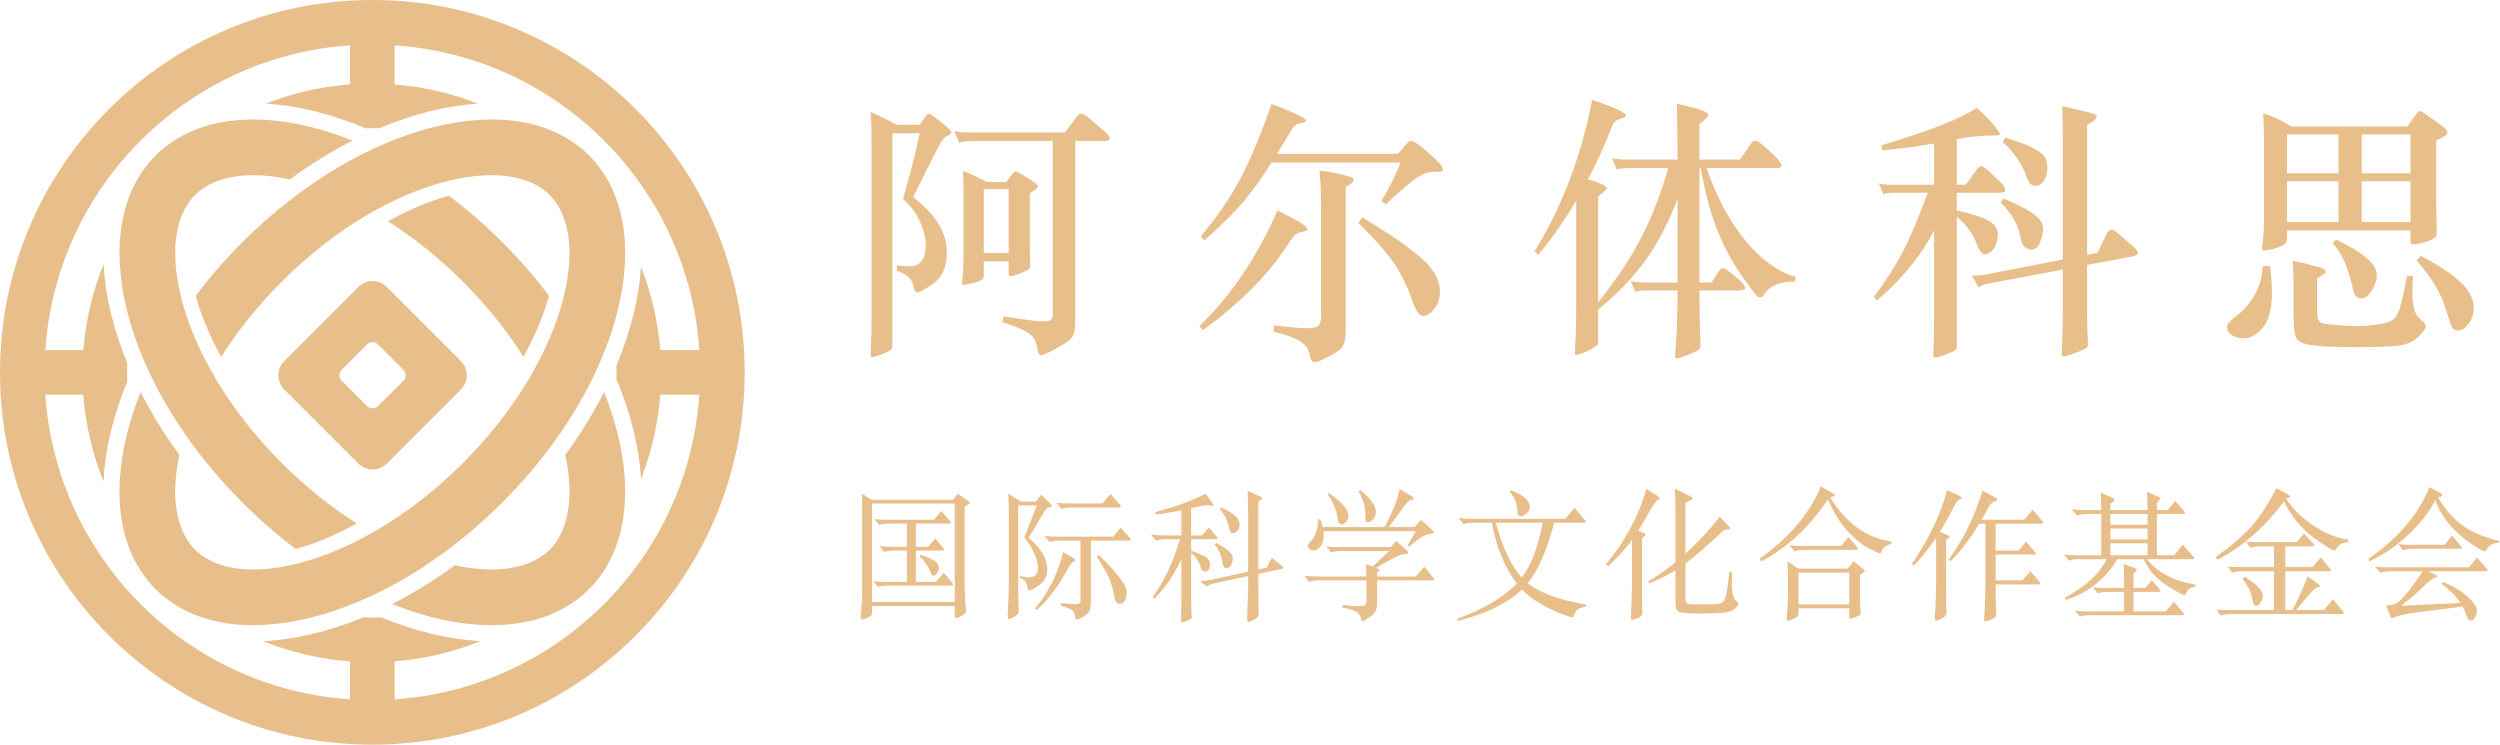 <?xml version="1.0" encoding="UTF-8"?> <svg xmlns="http://www.w3.org/2000/svg" width="1598" height="476" viewBox="0 0 1598 476" fill="none"><path d="M573.186 79.775H587.886L591.736 74.175C592.436 73.242 593.136 72.775 593.836 72.775C594.536 72.775 597.103 74.525 601.536 78.025C605.969 81.525 608.186 83.742 608.186 84.675C608.186 85.492 607.194 86.25 605.211 86.95C604.161 87.417 602.761 89.05 601.011 91.85C599.261 94.65 593.486 106.025 583.686 125.975C590.919 131.575 596.286 137.233 599.786 142.95C603.403 148.667 605.211 154.85 605.211 161.5C605.211 170.367 602.469 176.842 596.986 180.925C591.619 184.892 587.944 186.875 585.961 186.875C585.144 186.875 584.503 185.767 584.036 183.55C583.686 181.217 582.811 179.292 581.411 177.775C580.011 176.258 577.269 174.625 573.186 172.875V169.55C575.869 170.017 578.728 170.25 581.761 170.25C584.794 170.25 587.186 169.2 588.936 167.1C590.803 165 591.736 161.558 591.736 156.775C591.736 151.992 590.453 146.858 587.886 141.375C585.319 135.775 581.761 131.05 577.211 127.2C581.411 112.733 584.969 98.733 587.886 85.2H570.386V220.65C570.386 222.167 569.978 223.217 569.161 223.8C568.344 224.5 566.478 225.375 563.561 226.425C560.761 227.592 558.661 228.175 557.261 228.175C556.794 228.175 556.561 227.942 556.561 227.475C556.561 227.125 556.619 224.967 556.736 221C556.969 217.15 557.086 211.142 557.086 202.975V89.925C557.086 81.525 556.853 75.4 556.386 71.55C561.169 73.533 566.769 76.275 573.186 79.775ZM687.286 90.1V204.9C687.286 209.683 686.761 213.008 685.711 214.875C684.661 216.858 681.336 219.367 675.736 222.4C670.253 225.433 666.869 226.95 665.586 226.95C664.419 226.95 663.661 225.958 663.311 223.975C662.844 220.708 662.028 218.142 660.861 216.275C659.694 214.525 657.653 212.892 654.736 211.375C651.819 209.858 647.094 207.992 640.561 205.775L641.611 202.275C655.028 204.375 663.253 205.425 666.286 205.425C669.319 205.425 671.186 205.075 671.886 204.375C672.586 203.675 672.936 202.392 672.936 200.525V90.1H620.436C617.286 90.1 614.836 90.508 613.086 91.325L609.936 83.8C612.386 84.383 615.303 84.675 618.686 84.675H680.636L688.511 74.35C689.328 73.183 690.261 72.6 691.311 72.6C692.361 72.6 694.111 73.708 696.561 75.925C699.011 78.025 701.753 80.358 704.786 82.925C707.819 85.375 709.336 87.183 709.336 88.35C709.336 89.517 708.636 90.1 707.236 90.1H687.286ZM644.761 167.1H628.836V175.675C628.836 176.842 628.719 177.658 628.486 178.125C628.253 178.475 627.378 179 625.861 179.7C624.344 180.4 622.303 180.983 619.736 181.45C617.286 181.917 615.828 182.15 615.361 182.15C615.011 182.15 614.894 181.683 615.011 180.75C615.594 174.917 615.886 169.025 615.886 163.075V122.475C615.886 119.442 615.769 115.008 615.536 109.175C620.903 111.392 626.094 113.783 631.111 116.35H643.186L647.386 110.925C647.969 110.108 648.611 109.7 649.311 109.7C650.128 109.7 651.994 110.633 654.911 112.5C657.828 114.367 659.986 115.767 661.386 116.7C662.786 117.633 663.486 118.45 663.486 119.15C663.486 119.85 661.736 121.308 658.236 123.525V153.1C658.236 158.233 658.294 161.85 658.411 163.95L658.586 169.725C658.586 170.775 658.119 171.65 657.186 172.35C656.369 172.933 654.444 173.808 651.411 174.975C648.378 176.025 646.511 176.55 645.811 176.55C645.111 176.55 644.761 175.967 644.761 174.8V167.1ZM628.836 161.675H644.761V120.9H628.836V161.675Z" fill="#E8BE8A"></path><path d="M812.761 103.925C807.044 113.025 801.328 121.017 795.611 127.9C790.011 134.783 781.436 143.358 769.886 153.625L767.436 151.175C776.769 140.208 784.761 128.775 791.411 116.875C798.061 104.975 805.178 88.175 812.761 66.475C816.494 67.758 821.103 69.625 826.586 72.075C832.069 74.525 834.811 76.158 834.811 76.975C834.811 77.792 833.644 78.375 831.311 78.725C828.978 78.958 826.994 80.475 825.361 83.275C823.844 86.075 820.811 91.092 816.261 98.325H893.611L899.211 91.85C900.261 90.683 901.194 90.1 902.011 90.1C903.761 90.1 907.553 92.725 913.386 97.975C919.336 103.108 922.311 106.55 922.311 108.3C922.311 109 921.961 109.467 921.261 109.7C920.561 109.817 918.694 109.875 915.661 109.875C912.744 109.875 909.361 111.158 905.511 113.725C901.661 116.292 895.128 121.892 885.911 130.525L882.936 128.6C888.536 119.15 892.619 110.925 895.186 103.925H812.761ZM843.386 109C848.169 109.583 852.544 110.342 856.511 111.275C860.478 112.208 862.928 112.908 863.861 113.375C864.794 113.842 865.261 114.542 865.261 115.475C865.261 116.292 863.569 117.633 860.186 119.5V210.325C860.186 215.342 859.661 218.842 858.611 220.825C857.678 222.808 854.761 225.083 849.861 227.65C845.078 230.217 841.869 231.5 840.236 231.5C838.719 231.5 837.669 229.867 837.086 226.6C836.503 223.333 834.636 220.592 831.486 218.375C828.453 216.275 822.619 214.117 813.986 211.9L814.336 208.05C824.486 209.217 831.544 209.8 835.511 209.8C839.478 209.8 841.928 209.217 842.861 208.05C843.911 207 844.436 204.958 844.436 201.925V135.6C844.436 123.817 844.086 114.95 843.386 109ZM816.611 134.55C829.328 140.733 835.686 144.7 835.686 146.45C835.686 147.383 834.636 147.967 832.536 148.2C830.553 148.433 828.978 149.075 827.811 150.125C826.761 151.058 825.186 153.158 823.086 156.425C810.953 175.325 792.928 193.525 769.011 211.025L766.561 208.575C786.978 188.742 803.661 164.067 816.611 134.55ZM870.686 138.925C884.569 147.208 895.069 154.15 902.186 159.75C909.303 165.233 914.086 170.017 916.536 174.1C919.103 178.183 920.386 182.325 920.386 186.525C920.386 190.725 919.219 194.342 916.886 197.375C914.669 200.408 912.278 201.925 909.711 201.925C907.378 201.925 905.161 198.95 903.061 193C899.211 181.8 894.428 172.467 888.711 165C882.994 157.533 876.169 150.067 868.236 142.6L870.686 138.925Z" fill="#E8BE8A"></path><path d="M1066.34 107.425H1040.96C1037.93 107.425 1035.42 107.717 1033.44 108.3L1030.46 101.125C1032.91 101.708 1035.83 102 1039.21 102H1072.29C1072.17 79.95 1071.99 68.05 1071.76 66.3C1085.29 69.217 1092.06 71.608 1092.06 73.475C1092.06 74.408 1090.14 76.333 1086.29 79.25V102H1112.19L1119.19 91.85C1120.12 90.567 1121.11 89.925 1122.16 89.925C1123.33 89.925 1126.36 92.2 1131.26 96.75C1136.28 101.3 1138.79 104.217 1138.79 105.5C1138.79 106.783 1137.74 107.425 1135.64 107.425H1090.84C1097.25 125.975 1105.48 141.375 1115.51 153.625C1125.54 165.875 1136.22 173.633 1147.54 176.9V180.05C1138.09 179.7 1131.38 182.5 1127.41 188.45C1126.83 189.5 1126.01 190.025 1124.96 190.025C1124.38 190.025 1123.68 189.733 1122.86 189.15C1122.16 188.45 1119.36 184.717 1114.46 177.95C1109.68 171.183 1105.54 164.242 1102.04 157.125C1098.65 149.892 1095.74 142.308 1093.29 134.375C1090.95 126.442 1088.91 117.458 1087.16 107.425H1086.29V180.575H1093.99L1098.89 173.05C1099.59 172 1100.4 171.475 1101.34 171.475C1102.39 171.475 1105.01 173.225 1109.21 176.725C1113.41 180.225 1115.51 182.617 1115.51 183.9C1115.51 185.067 1114.23 185.65 1111.66 185.65H1086.29C1086.29 193.7 1086.4 202.1 1086.64 210.85L1086.99 221.35C1086.99 222.167 1086.52 222.925 1085.59 223.625C1084.65 224.325 1082.44 225.375 1078.94 226.775C1075.44 228.292 1073.04 229.05 1071.76 229.05C1070.94 229.05 1070.59 228.35 1070.71 226.95C1071.76 215.983 1072.29 202.217 1072.29 185.65H1052.86C1049.83 185.65 1047.32 185.942 1045.34 186.525L1042.36 179.7C1044.81 180.283 1047.73 180.575 1051.11 180.575H1072.29V127.375C1066.34 142.658 1059.51 155.667 1051.81 166.4C1044.23 177.017 1034.14 187.517 1021.54 197.9V218.725C1021.54 219.425 1021.42 219.95 1021.19 220.3C1020.95 220.767 1019.79 221.583 1017.69 222.75C1015.59 224.033 1013.49 225.025 1011.39 225.725C1009.4 226.542 1008.12 226.95 1007.54 226.95C1006.95 226.95 1006.66 226.367 1006.66 225.2L1007.19 214.7C1007.42 206.767 1007.54 199.883 1007.54 194.05V128.25C999.486 141.783 991.378 153.333 983.211 162.9L980.936 160.625C998.669 131.692 1010.92 99.433 1017.69 63.85C1032.04 68.633 1039.21 71.958 1039.21 73.825C1039.21 74.642 1038.16 75.342 1036.06 75.925C1034.08 76.392 1032.68 77.15 1031.86 78.2C1031.04 79.25 1030.23 80.883 1029.41 83.1C1025.68 93.017 1020.89 103.517 1015.06 114.6C1022.99 116.933 1026.96 118.858 1026.96 120.375C1026.96 121.192 1025.15 122.883 1021.54 125.45V193.35C1033.55 178.3 1042.89 164.183 1049.54 151C1056.19 137.817 1061.79 123.292 1066.34 107.425Z" fill="#E8BE8A"></path><path d="M1318.51 172.35L1271.61 181.1C1268.81 181.45 1266.54 182.325 1264.79 183.725L1260.41 176.2C1263.79 176.2 1266.71 175.967 1269.16 175.5L1318.51 165.875V84.5C1318.51 78.2 1318.39 72.658 1318.16 67.875C1322.13 68.692 1326.44 69.683 1331.11 70.85C1335.78 71.9 1338.46 72.658 1339.16 73.125C1339.86 73.475 1340.21 73.942 1340.21 74.525C1340.21 75.925 1338.17 77.675 1334.09 79.775V162.9L1340.74 161.5L1346.51 149.6C1347.44 147.733 1348.49 146.8 1349.66 146.8C1350.83 146.8 1352.64 147.967 1355.09 150.3C1357.65 152.517 1360.16 154.675 1362.61 156.775C1365.18 158.875 1366.46 160.508 1366.46 161.675C1366.46 162.725 1365.47 163.425 1363.49 163.775L1334.09 169.375V200.525C1334.09 205.425 1334.2 210.033 1334.44 214.35L1334.61 220.475C1334.61 221.408 1334.09 222.167 1333.04 222.75C1332.1 223.45 1329.83 224.442 1326.21 225.725C1322.59 227.125 1320.26 227.825 1319.21 227.825C1318.28 227.825 1317.81 227.475 1317.81 226.775C1317.81 226.075 1317.93 223.217 1318.16 218.2C1318.39 213.183 1318.51 207.35 1318.51 200.7V172.35ZM1236.26 91.675C1227.28 93.425 1216.25 94.883 1203.19 96.05L1202.66 92.9C1233.34 83.683 1253.64 75.692 1263.56 68.925C1267.99 72.892 1271.55 76.508 1274.24 79.775C1277.04 83.042 1278.44 85.025 1278.44 85.725C1278.44 86.308 1277.27 86.6 1274.94 86.6C1267.24 86.6 1259.19 87.358 1250.79 88.875V118.1H1256.56L1263.21 108.825C1264.49 107.075 1265.54 106.2 1266.36 106.2C1267.29 106.2 1268.99 107.308 1271.44 109.525L1278.44 116.175C1280.65 118.392 1281.76 120.142 1281.76 121.425C1281.76 122.592 1280.48 123.175 1277.91 123.175H1250.79V134.55C1261.29 136.883 1268.29 139.217 1271.79 141.55C1275.29 143.767 1277.04 146.45 1277.04 149.6C1277.04 153.333 1276.16 156.425 1274.41 158.875C1272.66 161.325 1270.79 162.55 1268.81 162.55C1266.94 162.55 1265.19 160.392 1263.56 156.075C1261.23 149.542 1256.97 143.708 1250.79 138.575V221.7C1250.79 222.75 1250.32 223.567 1249.39 224.15C1248.45 224.733 1246.41 225.608 1243.26 226.775C1240.11 227.942 1238.07 228.525 1237.14 228.525C1236.2 228.525 1235.74 227.767 1235.74 226.25L1236.09 218.55C1236.2 213.3 1236.26 208.225 1236.26 203.325V147.325C1227.98 163.425 1215.79 178.358 1199.69 192.125L1197.76 189.675C1204.99 180.225 1211.06 170.833 1215.96 161.5C1220.86 152.167 1226.29 139.392 1232.24 123.175H1211.41C1208.38 123.175 1205.87 123.467 1203.89 124.05L1200.91 117.225C1203.36 117.808 1206.28 118.1 1209.66 118.1H1236.26V91.675ZM1281.59 88C1289.52 90.333 1295.41 92.492 1299.26 94.475C1303.23 96.458 1305.79 98.383 1306.96 100.25C1308.13 102.117 1308.71 104.508 1308.71 107.425C1308.71 110.342 1308.01 112.967 1306.61 115.3C1305.21 117.633 1303.29 118.8 1300.84 118.8C1298.5 118.8 1296.64 116.758 1295.24 112.675C1292.44 104.742 1287.42 97.45 1280.19 90.8L1281.59 88ZM1280.71 126.85C1290.74 131.167 1297.45 134.725 1300.84 137.525C1304.22 140.208 1305.91 143.008 1305.91 145.925C1305.91 148.842 1305.27 151.875 1303.99 155.025C1302.7 158.058 1300.84 159.575 1298.39 159.575C1296.99 159.575 1295.59 158.992 1294.19 157.825C1292.9 156.542 1292.09 154.85 1291.74 152.75C1290.34 144.117 1286.02 136.358 1278.79 129.475L1280.71 126.85Z" fill="#E8BE8A"></path><path d="M1464.46 80.825H1538.84L1544.44 72.95C1545.37 71.667 1546.19 71.025 1546.89 71.025C1547.7 71.025 1549.63 72.192 1552.66 74.525C1555.81 76.858 1558.55 78.842 1560.89 80.475C1563.22 81.992 1564.39 83.45 1564.39 84.85C1564.39 86.133 1561.99 87.767 1557.21 89.75V130.7L1557.56 148.2C1557.56 149.367 1557.44 150.242 1557.21 150.825C1557.09 151.408 1556.04 152.225 1554.06 153.275C1552.08 154.208 1549.8 154.967 1547.24 155.55C1544.79 156.017 1543.09 156.25 1542.16 156.25C1541.23 156.25 1540.76 155.492 1540.76 153.975V147.325H1461.84V152.925C1461.84 154.092 1461.54 154.967 1460.96 155.55C1460.49 156.017 1459.39 156.658 1457.64 157.475C1456 158.292 1453.96 158.933 1451.51 159.4C1449.18 159.867 1447.6 160.1 1446.79 160.1C1446.09 160.1 1445.79 159.4 1445.91 158C1446.73 152.633 1447.14 146.275 1447.14 138.925V90.975C1447.14 84.325 1446.96 78.142 1446.61 72.425C1453.14 74.525 1459.09 77.325 1464.46 80.825ZM1494.74 110.75V85.9H1461.84V110.75H1494.74ZM1509.61 85.9V110.75H1540.76V85.9H1509.61ZM1509.61 115.825V141.9H1540.76V115.825H1509.61ZM1494.74 141.9V115.825H1461.84V141.9H1494.74ZM1493.16 153.1C1501.79 157.183 1508.27 161.092 1512.59 164.825C1517.02 168.558 1519.24 172.175 1519.24 175.675C1519.24 179.175 1518.13 182.558 1515.91 185.825C1513.81 189.092 1511.71 190.725 1509.61 190.725C1506.58 190.725 1504.71 188.742 1504.01 184.775C1501.09 171.242 1496.78 161.5 1491.06 155.55L1493.16 153.1ZM1547.41 163.6C1558.73 169.433 1567.19 175.033 1572.79 180.4C1578.39 185.65 1581.19 191.075 1581.19 196.675C1581.19 200.642 1580.14 204.025 1578.04 206.825C1575.94 209.742 1573.72 211.2 1571.39 211.2C1569.75 211.2 1568.53 210.733 1567.71 209.8C1567.01 208.867 1565.73 205.367 1563.86 199.3C1562.11 193.117 1559.66 187.458 1556.51 182.325C1553.36 177.192 1549.39 171.883 1544.61 166.4L1547.41 163.6ZM1542.34 176.375C1542.1 179.642 1541.99 183.258 1541.99 187.225C1541.99 191.075 1542.39 194.575 1543.21 197.725C1544.03 200.758 1545.72 203.208 1548.29 205.075C1549.8 206.242 1550.56 207.467 1550.56 208.75C1550.56 210.033 1548.99 212.192 1545.84 215.225C1542.69 218.258 1538.72 220.125 1533.94 220.825C1529.15 221.525 1519.82 221.875 1505.94 221.875C1492.17 221.875 1482.72 221.467 1477.59 220.65C1472.57 219.95 1469.36 218.492 1467.96 216.275C1466.68 214.058 1466.04 209.508 1466.04 202.625V181.1C1466.04 176.317 1465.86 171.533 1465.51 166.75C1469.71 167.45 1473.79 168.383 1477.76 169.55C1481.84 170.6 1484.29 171.358 1485.11 171.825C1486.04 172.292 1486.51 172.992 1486.51 173.925C1486.51 174.742 1484.7 176.025 1481.09 177.775V198.25C1481.09 200.933 1481.32 202.858 1481.79 204.025C1482.25 205.308 1483.01 206.125 1484.06 206.475C1485.11 206.942 1487.97 207.35 1492.64 207.7C1497.42 208.167 1502.09 208.4 1506.64 208.4C1511.3 208.4 1515.91 208.05 1520.46 207.35C1525.13 206.65 1528.34 205.483 1530.09 203.85C1531.84 202.333 1533.24 199.65 1534.29 195.8C1535.45 191.95 1536.85 185.475 1538.49 176.375H1542.34ZM1450.99 170.075C1451.8 176.492 1452.21 182.092 1452.21 186.875C1452.21 197.142 1450.29 204.608 1446.44 209.275C1442.7 213.942 1438.56 216.275 1434.01 216.275C1430.98 216.275 1428.47 215.575 1426.49 214.175C1424.5 212.892 1423.51 211.258 1423.51 209.275C1423.51 207.408 1425.14 205.25 1428.41 202.8C1439.61 194.4 1445.62 183.492 1446.44 170.075H1450.99Z" fill="#E8BE8A"></path><path d="M610.261 387.31H557.431V391.63C557.431 392.59 557.131 393.28 556.531 393.7C555.991 394.18 555.121 394.66 553.921 395.14C552.781 395.68 551.941 395.95 551.401 395.95C550.321 395.95 549.931 394.96 550.231 392.98C550.831 387.28 551.131 380.77 551.131 373.45V327.73C551.131 322.39 551.011 318.31 550.771 315.49L557.161 319.45H609.181L612.241 315.67L619.081 320.35C619.561 320.59 619.801 320.89 619.801 321.25C619.801 321.55 619.531 321.88 618.991 322.24L616.561 323.95V372.01C616.561 376.09 616.681 379.81 616.921 383.17L617.461 390.82C617.461 391.54 616.561 392.44 614.761 393.52C612.961 394.6 611.761 395.14 611.161 395.14C610.561 395.14 610.261 394.72 610.261 393.88V387.31ZM557.431 384.79H610.261V321.88H557.431V384.79ZM579.661 371.92V351.94H571.201C568.621 351.94 566.641 352.24 565.261 352.84L562.111 349.06C564.331 349.36 566.761 349.51 569.401 349.51H579.661V334.66H567.961C565.801 334.66 563.821 334.96 562.021 335.56L558.961 331.87C561.301 332.11 563.731 332.23 566.251 332.23H597.031L601.711 326.56L607.021 332.77C607.501 333.37 607.741 333.85 607.741 334.21C607.741 334.51 607.321 334.66 606.481 334.66H585.421V349.51H593.251L597.841 344.2L602.791 350.14C603.331 350.74 603.601 351.19 603.601 351.49C603.601 351.79 603.121 351.94 602.161 351.94H585.421V371.92H598.291L603.241 366.07L608.641 372.46C609.061 373.06 609.271 373.54 609.271 373.9C609.271 374.2 608.851 374.35 608.011 374.35H567.241C564.841 374.35 562.861 374.62 561.301 375.16L558.151 371.47C560.491 371.77 562.891 371.92 565.351 371.92H579.661ZM588.391 354.64C590.851 355.3 593.071 356.14 595.051 357.16C597.031 358.18 598.351 359.11 599.011 359.95C599.731 360.73 600.091 361.72 600.091 362.92C600.091 364.06 599.731 365.2 599.011 366.34C598.291 367.42 597.481 367.96 596.581 367.96C595.861 367.96 595.171 367.03 594.511 365.17C593.371 361.99 591.151 358.81 587.851 355.63L588.391 354.64Z" fill="#E8BE8A"></path><path d="M652.741 320.62H662.191L665.431 316.21L671.551 322.15C672.091 322.69 672.361 323.11 672.361 323.41C672.361 323.71 671.911 323.95 671.011 324.13C670.171 324.31 669.361 324.82 668.581 325.66C667.861 326.44 667.051 327.61 666.151 329.17L657.601 343.75C661.561 347.23 664.501 350.59 666.421 353.83C668.401 357.07 669.391 360.61 669.391 364.45C669.391 368.29 667.711 371.44 664.351 373.9C660.991 376.3 658.801 377.5 657.781 377.5C657.361 377.5 657.061 377.05 656.881 376.15C656.581 374.05 656.041 372.52 655.261 371.56C654.541 370.6 653.401 369.85 651.841 369.31L651.931 368.23C654.151 368.77 656.011 369.04 657.511 369.04C661.471 369.04 663.451 366.94 663.451 362.74C663.451 360.22 662.671 357.25 661.111 353.83C659.611 350.35 657.481 346.9 654.721 343.48L662.731 323.05H650.851V373.81C650.851 379.63 650.911 383.86 651.031 386.5C651.151 389.14 651.211 390.58 651.211 390.82C651.211 392.08 650.311 393.19 648.511 394.15C646.711 395.11 645.511 395.59 644.911 395.59C644.371 395.59 644.101 394.9 644.101 393.52L644.551 383.8C644.731 379.66 644.821 375.64 644.821 371.74V330.7C644.821 324.1 644.701 319.09 644.461 315.67L652.741 320.62ZM682.801 321.79H704.761L709.801 315.67L715.831 322.69C716.251 323.23 716.461 323.65 716.461 323.95C716.461 324.25 716.011 324.4 715.111 324.4H684.781C682.441 324.4 680.401 324.73 678.661 325.39L675.331 321.25C677.551 321.61 680.041 321.79 682.801 321.79ZM697.291 345.55V383.53C697.291 386.77 697.051 388.99 696.571 390.19C696.091 391.45 694.771 392.74 692.611 394.06C690.451 395.38 689.011 396.04 688.291 396.04C687.631 396.04 687.241 395.26 687.121 393.7C687.061 392.2 686.431 390.97 685.231 390.01C684.091 389.11 681.691 388.15 678.031 387.13L678.211 385.51C682.411 385.93 685.321 386.14 686.941 386.14C688.561 386.14 689.581 385.99 690.001 385.69C690.421 385.39 690.631 384.82 690.631 383.98V345.55H677.131C674.671 345.55 672.631 345.88 671.011 346.54L667.591 342.58C669.871 342.88 672.361 343.03 675.061 343.03H711.511L716.371 337.27L722.311 344.02C722.791 344.62 723.031 345.04 723.031 345.28C723.031 345.46 722.581 345.55 721.681 345.55H697.291ZM686.401 356.98C687.001 357.34 687.301 357.73 687.301 358.15C687.301 358.57 686.911 358.9 686.131 359.14C685.411 359.32 684.511 360.31 683.431 362.11C676.651 374.53 669.751 383.8 662.731 389.92L661.741 388.75C670.321 378.55 676.261 366.58 679.561 352.84L686.401 356.98ZM702.331 354.73C707.671 359.83 711.961 364.48 715.201 368.68C718.501 372.82 720.151 376.12 720.151 378.58C720.151 381.04 719.731 382.87 718.891 384.07C718.111 385.33 717.031 385.96 715.651 385.96C714.931 385.96 714.271 385.63 713.671 384.97C713.071 384.31 712.681 383.47 712.501 382.45C711.541 377.05 710.341 372.73 708.901 369.49C707.461 366.19 704.821 361.63 700.981 355.81L702.331 354.73Z" fill="#E8BE8A"></path><path d="M804.301 364L809.701 362.83L812.941 356.53L819.421 361.66C820.081 362.14 820.411 362.56 820.411 362.92C820.411 363.22 819.961 363.46 819.061 363.64L804.301 366.79V375.7C804.301 381.46 804.331 385.69 804.391 388.39C804.511 391.15 804.571 392.62 804.571 392.8C804.571 393.82 803.611 394.87 801.691 395.95C799.831 397.03 798.601 397.57 798.001 397.57C797.461 397.57 797.191 396.73 797.191 395.05L797.551 384.7C797.731 380.02 797.821 376.36 797.821 373.72V368.23L777.031 372.64C774.271 373.24 772.381 373.99 771.361 374.89L767.221 371.56C770.161 371.26 772.591 370.9 774.511 370.48L797.821 365.44V328.63C797.821 323.83 797.701 318.85 797.461 313.69L806.011 317.65C806.551 317.89 806.821 318.13 806.821 318.37C806.821 318.61 806.521 318.97 805.921 319.45L804.301 320.71V364ZM755.161 357.25C750.481 367.51 744.721 375.97 737.881 382.63L736.711 381.73C744.031 371.83 749.881 359.47 754.261 344.65H745.081C742.561 344.65 740.521 344.98 738.961 345.64L735.721 341.68C738.001 342.04 740.521 342.22 743.281 342.22H755.161V326.2C749.161 327.46 743.671 328.36 738.691 328.9L738.421 327.37C752.521 323.53 763.201 319.6 770.461 315.58L774.961 321.43C775.381 322.03 775.591 322.51 775.591 322.87C775.591 323.23 775.141 323.35 774.241 323.23C773.341 323.05 772.411 322.96 771.451 322.96C770.491 322.96 769.111 323.17 767.311 323.59C765.511 323.95 763.531 324.34 761.371 324.76V342.22H768.301L772.711 337.09L777.481 342.76C777.961 343.36 778.201 343.84 778.201 344.2C778.201 344.5 777.751 344.65 776.851 344.65H761.371V352.03C764.551 352.99 767.341 354.13 769.741 355.45C772.201 356.77 773.431 358.54 773.431 360.76C773.431 362.2 773.131 363.34 772.531 364.18C771.991 364.96 771.271 365.35 770.371 365.35C768.871 365.35 767.911 364.51 767.491 362.83C767.131 361.15 766.471 359.59 765.511 358.15C764.551 356.65 763.171 355.03 761.371 353.29V380.02C761.371 384.94 761.461 388.57 761.641 390.91L761.731 394.42C761.731 395.32 760.831 396.1 759.031 396.76C757.231 397.48 756.091 397.84 755.611 397.84C755.131 397.84 754.891 397.24 754.891 396.04L755.071 391C755.131 388.96 755.161 385.24 755.161 379.84V357.25ZM780.451 324.4C783.031 325.48 785.281 326.68 787.201 328C789.121 329.32 790.441 330.49 791.161 331.51C791.941 332.47 792.331 333.79 792.331 335.47C792.331 337.15 791.821 338.47 790.801 339.43C789.781 340.39 788.761 340.87 787.741 340.87C786.781 340.87 786.091 339.79 785.671 337.63C784.831 333.01 782.851 328.96 779.731 325.48L780.451 324.4ZM777.391 347.08C780.871 348.88 783.511 350.59 785.311 352.21C787.111 353.77 788.011 355.33 788.011 356.89C788.011 358.39 787.681 359.83 787.021 361.21C786.361 362.53 785.311 363.19 783.871 363.19C782.551 363.19 781.771 362.26 781.531 360.4C780.871 355.3 779.131 351.19 776.311 348.07L777.391 347.08Z" fill="#E8BE8A"></path><path d="M884.941 336.91C889.921 327.97 893.161 319.87 894.661 312.61L902.671 317.38C903.331 317.8 903.661 318.25 903.661 318.73C903.661 319.21 903.211 319.45 902.311 319.45C901.831 319.45 901.351 319.6 900.871 319.9C900.451 320.14 899.791 320.8 898.891 321.88C897.991 322.9 896.521 324.85 894.481 327.73L887.731 336.91H904.111L908.341 332.32L915.361 338.71C916.141 339.43 916.531 340 916.531 340.42C916.531 340.78 915.931 341.02 914.731 341.14C912.691 341.38 910.711 342.07 908.791 343.21C906.931 344.29 904.291 346.36 900.871 349.42L899.791 348.61L904.921 339.52H845.971C846.091 340.48 846.151 341.41 846.151 342.31C846.151 345.07 845.491 347.35 844.171 349.15C842.851 350.95 841.351 351.85 839.671 351.85C838.711 351.85 837.841 351.52 837.061 350.86C836.341 350.2 835.981 349.51 835.981 348.79C835.981 348.01 836.611 347.05 837.871 345.91C839.131 344.71 840.181 343 841.021 340.78C841.921 338.5 842.371 336.22 842.371 333.94C842.371 333.28 842.341 332.65 842.281 332.05H843.901C844.501 333.49 845.011 335.11 845.431 336.91H884.941ZM869.281 313.24C872.641 315.64 875.161 318.1 876.841 320.62C878.581 323.14 879.451 325.24 879.451 326.92C879.451 328.6 878.971 330.16 878.011 331.6C877.051 333.04 875.851 333.76 874.411 333.76C873.691 333.76 873.211 333.58 872.971 333.22C872.791 332.8 872.701 331.36 872.701 328.9C872.701 326.38 872.341 323.92 871.621 321.52C870.901 319.06 869.821 316.57 868.381 314.05L869.281 313.24ZM849.481 315.22C853.681 318.04 856.801 320.71 858.841 323.23C860.941 325.69 861.991 327.7 861.991 329.26C861.991 330.82 861.541 332.2 860.641 333.4C859.741 334.54 858.751 335.11 857.671 335.11C856.291 335.11 855.481 334.36 855.241 332.86C854.641 326.86 852.421 321.25 848.581 316.03L849.481 315.22ZM880.261 370.93V384.52C880.261 387.22 879.931 389.23 879.271 390.55C878.611 391.93 877.171 393.34 874.951 394.78C872.791 396.28 871.471 397.03 870.991 397.03C870.511 397.03 870.181 396.52 870.001 395.5C869.641 393.58 868.651 392.11 867.031 391.09C865.411 390.07 862.411 389.14 858.031 388.3L858.301 386.59C862.861 387.19 866.101 387.49 868.021 387.49C870.001 387.49 871.381 387.31 872.161 386.95C873.001 386.59 873.421 385.93 873.421 384.97V370.93H843.001C840.481 370.93 838.441 371.26 836.881 371.92L833.731 368.05C835.951 368.35 838.441 368.5 841.201 368.5H873.421C873.361 366.34 873.241 363.7 873.061 360.58L877.381 362.2L887.911 352.21H857.131C854.611 352.21 852.571 352.54 851.011 353.2L847.771 349.24C850.051 349.54 852.541 349.69 855.241 349.69H888.991L892.501 345.82L899.341 351.85C899.881 352.33 900.151 352.84 900.151 353.38C900.151 353.86 899.431 354.1 897.991 354.1C896.551 354.1 894.211 354.94 890.971 356.62C887.731 358.24 883.921 360.37 879.541 363.01L880.171 363.19C881.251 363.61 881.791 364 881.791 364.36C881.791 364.66 881.551 364.99 881.071 365.35L880.261 365.8V368.5H904.921L910.321 362.2L915.991 369.13C916.531 369.79 916.801 370.27 916.801 370.57C916.801 370.81 916.351 370.93 915.451 370.93H880.261Z" fill="#E8BE8A"></path><path d="M965.851 313.42C970.231 315.1 973.321 316.81 975.121 318.55C976.921 320.23 977.821 322.12 977.821 324.22C977.821 325.54 977.161 326.83 975.841 328.09C974.581 329.35 973.291 329.98 971.971 329.98C970.651 329.98 969.961 328.93 969.901 326.83C969.721 323.77 969.241 321.4 968.461 319.72C967.741 318.04 966.541 316.27 964.861 314.41L965.851 313.42ZM953.521 334.12H941.731C939.331 334.12 937.291 334.45 935.611 335.11L932.281 331.15C934.561 331.45 937.051 331.6 939.751 331.6H1000.59L1006.44 324.58L1013.19 332.59C1013.55 333.07 1013.73 333.46 1013.73 333.76C1013.73 334 1013.31 334.12 1012.47 334.12H993.391C988.951 351.34 983.341 364.27 976.561 372.91C984.541 379.09 996.931 383.59 1013.73 386.41L1013.64 387.85C1011.54 388.15 1009.92 388.63 1008.78 389.29C1007.7 389.95 1006.74 391.45 1005.9 393.79C1005.66 394.33 1005.36 394.6 1005 394.6C1004.22 394.6 1001.43 393.64 996.631 391.72C991.831 389.8 987.421 387.61 983.401 385.15C979.381 382.69 975.901 379.93 972.961 376.87C963.241 385.81 949.561 392.47 931.921 396.85L931.291 395.59C948.151 389.47 960.931 381.94 969.631 373C962.131 363.52 956.761 350.56 953.521 334.12ZM986.191 334.12H956.131C960.271 349.72 965.761 361.42 972.601 369.22C975.601 365.38 978.121 360.85 980.161 355.63C982.201 350.35 984.211 343.18 986.191 334.12Z" fill="#E8BE8A"></path><path d="M1077.36 360.13V382.81C1077.36 384.55 1077.75 385.57 1078.53 385.87C1079.31 386.17 1081.92 386.32 1086.36 386.32C1093.98 386.32 1098.51 386.08 1099.95 385.6C1101.39 385.18 1102.44 383.77 1103.1 381.37C1103.76 378.91 1104.54 373.69 1105.44 365.71H1107.24C1107.06 368.17 1106.97 370.36 1106.97 372.28C1106.97 379.24 1108.02 383.29 1110.12 384.43C1110.84 384.79 1111.2 385.3 1111.2 385.96C1111.2 386.68 1110.51 387.67 1109.13 388.93C1107.75 390.25 1105.53 391.12 1102.47 391.54C1099.41 391.96 1094.7 392.17 1088.34 392.17C1082.04 392.17 1077.87 392.02 1075.83 391.72C1073.85 391.48 1072.53 390.88 1071.87 389.92C1071.27 388.96 1070.97 387.28 1070.97 384.88V364.54C1066.47 367.36 1060.89 370.18 1054.23 373L1053.6 371.56C1059.18 368.32 1064.97 364.27 1070.97 359.41V327.19C1070.97 322.45 1070.82 317.5 1070.52 312.34L1080.15 317.11C1081.29 317.59 1081.86 318.07 1081.86 318.55C1081.86 319.03 1081.29 319.51 1080.15 319.99L1077.36 321.34V353.83C1084.98 346.99 1092.3 339.16 1099.32 330.34L1105.08 336.37C1105.62 336.91 1105.89 337.39 1105.89 337.81C1105.89 338.23 1105.26 338.44 1104 338.44C1102.8 338.44 1101.54 339.1 1100.22 340.42C1090.62 349.42 1083 355.99 1077.36 360.13ZM1043.16 345.1C1039.26 350.56 1034.16 356.17 1027.86 361.93L1026.42 360.76C1038.54 346.42 1047.21 330.31 1052.43 312.43L1059.9 317.29C1060.56 317.83 1060.89 318.25 1060.89 318.55C1060.89 318.85 1060.62 319.12 1060.08 319.36C1059.54 319.54 1058.85 320.14 1058.01 321.16C1057.17 322.12 1055.79 324.34 1053.87 327.82C1051.95 331.3 1049.7 335.08 1047.12 339.16L1050.72 340.69C1051.44 340.99 1051.8 341.32 1051.8 341.68C1051.8 341.98 1051.59 342.31 1051.17 342.67L1049.55 344.02V374.71C1049.55 380.77 1049.58 385.06 1049.64 387.58C1049.76 390.1 1049.82 391.45 1049.82 391.63C1049.82 393.19 1048.89 394.33 1047.03 395.05C1045.23 395.83 1044 396.22 1043.34 396.22C1042.74 396.22 1042.44 395.5 1042.44 394.06L1042.89 384.07C1043.07 379.45 1043.16 375.67 1043.16 372.73V345.1Z" fill="#E8BE8A"></path><path d="M1169.97 318.01C1180.11 334.57 1193.1 343.93 1208.94 346.09V347.44C1207.02 348.16 1205.55 348.91 1204.53 349.69C1203.57 350.47 1202.88 351.61 1202.46 353.11C1202.34 353.53 1202.1 353.74 1201.74 353.74C1200.96 353.74 1198.35 352.54 1193.91 350.14C1189.47 347.68 1185 343.96 1180.5 338.98C1176 333.94 1171.98 327.37 1168.44 319.27C1156.5 336.97 1142.22 350.2 1125.6 358.96L1124.88 357.07C1143.54 343.81 1156.56 328.42 1163.94 310.9L1171.77 315.49C1172.55 315.91 1172.94 316.3 1172.94 316.66C1172.94 317.02 1172.58 317.26 1171.86 317.38C1171.14 317.44 1170.51 317.65 1169.97 318.01ZM1151.25 348.97H1176.72L1181.58 343.3L1186.89 349.6C1187.37 350.26 1187.61 350.74 1187.61 351.04C1187.61 351.34 1187.16 351.49 1186.26 351.49H1153.32C1150.8 351.49 1148.76 351.82 1147.2 352.48L1143.78 348.52C1146.06 348.82 1148.55 348.97 1151.25 348.97ZM1149.45 363.46H1181.04L1184.82 358.78L1191.3 364C1191.78 364.36 1192.02 364.69 1192.02 364.99C1192.02 365.23 1191.84 365.47 1191.48 365.71L1188.87 367.51V381.37C1188.87 383.53 1188.93 385.48 1189.05 387.22L1189.41 391.36C1189.41 392.56 1188.42 393.55 1186.44 394.33C1184.52 395.11 1183.29 395.5 1182.75 395.5C1182.27 395.5 1182.03 395.14 1182.03 394.42V388.84H1149.63V392.35C1149.63 393.07 1149.42 393.64 1149 394.06C1148.64 394.48 1147.68 395.02 1146.12 395.68C1144.62 396.4 1143.63 396.76 1143.15 396.76C1142.67 396.76 1142.34 396.55 1142.16 396.13C1142.04 395.71 1142.04 394.87 1142.16 393.61C1142.64 388.33 1142.88 383.62 1142.88 379.48V370.66C1142.88 366.16 1142.79 362.2 1142.61 358.78L1149.45 363.46ZM1182.03 386.32V365.98H1149.63V386.32H1182.03Z" fill="#E8BE8A"></path><path d="M1237.56 343.75C1232.7 350.95 1227.93 356.86 1223.25 361.48L1221.99 360.49C1233.15 344.23 1240.68 328.48 1244.58 313.24L1252.41 316.93C1253.37 317.41 1253.85 317.89 1253.85 318.37C1253.85 318.79 1253.34 319.15 1252.32 319.45C1251.36 319.75 1250.34 321.01 1249.26 323.23C1246.38 328.99 1243.29 334.57 1239.99 339.97L1244.76 341.95C1245.66 342.31 1246.11 342.67 1246.11 343.03C1246.11 343.39 1245.81 343.78 1245.21 344.2L1243.95 345.19V375.43C1243.95 381.19 1243.98 385.36 1244.04 387.94C1244.16 390.52 1244.22 391.9 1244.22 392.08C1244.22 393.16 1243.26 394.21 1241.34 395.23C1239.48 396.25 1238.31 396.76 1237.83 396.76C1237.11 396.76 1236.75 396.31 1236.75 395.41C1236.75 394.51 1236.78 393.79 1236.84 393.25C1237.02 391.75 1237.17 388.72 1237.29 384.16C1237.47 379.6 1237.56 376.06 1237.56 373.54V343.75ZM1275.63 351.94H1290.3L1295.07 346.18L1300.83 352.93C1301.19 353.35 1301.37 353.71 1301.37 354.01C1301.37 354.31 1300.95 354.46 1300.11 354.46H1275.63V370.93H1292.73L1297.86 365.08L1303.62 371.92C1304.04 372.4 1304.25 372.79 1304.25 373.09C1304.25 373.39 1303.83 373.54 1302.99 373.54H1275.63C1275.63 380.26 1275.69 385.09 1275.81 388.03C1275.93 390.97 1275.99 392.53 1275.99 392.71C1275.99 394.09 1274.97 395.17 1272.93 395.95C1270.95 396.73 1269.66 397.12 1269.06 397.12C1268.52 397.12 1268.25 396.55 1268.25 395.41L1268.79 385.87C1268.97 381.61 1269.06 377.68 1269.06 374.08V334.75H1265.1C1259.58 344.05 1253.49 352.03 1246.83 358.69L1245.48 357.79C1255.2 344.53 1262.43 329.8 1267.17 313.6L1275.54 318.1C1276.38 318.52 1276.8 318.91 1276.8 319.27C1276.8 319.63 1276.41 319.93 1275.63 320.17C1273.83 320.65 1272.39 321.91 1271.31 323.95L1266.63 332.23H1293.81L1299.3 325.84L1305.6 333.13C1305.96 333.61 1306.14 334 1306.14 334.3C1306.14 334.6 1305.72 334.75 1304.88 334.75H1275.63V351.94Z" fill="#E8BE8A"></path><path d="M1348.98 326.02H1372.74C1372.74 322.6 1372.59 318.7 1372.29 314.32L1379.58 317.56C1380.42 317.92 1380.84 318.25 1380.84 318.55C1380.84 318.79 1380.57 319.24 1380.03 319.9L1378.68 321.25V326.02H1385.61L1390.38 320.26L1396.05 326.65C1396.47 327.19 1396.68 327.64 1396.68 328C1396.68 328.36 1396.29 328.54 1395.51 328.54H1378.68V354.91H1389.75L1395.24 348.16L1401.72 355.54C1402.26 356.14 1402.53 356.62 1402.53 356.98C1402.53 357.28 1402.11 357.43 1401.27 357.43H1372.38C1379.16 366.07 1389.45 371.47 1403.25 373.63V375.07C1399.83 375.49 1397.85 377.02 1397.31 379.66C1397.19 380.2 1396.92 380.47 1396.5 380.47C1395.66 380.47 1392.84 379.03 1388.04 376.15C1383.24 373.27 1379.52 370.42 1376.88 367.6C1374.3 364.72 1372.05 361.33 1370.13 357.43H1353.39C1349.91 363.49 1345.2 368.89 1339.26 373.63C1333.32 378.31 1326.99 381.58 1320.27 383.44L1319.82 382.18C1326.84 378.16 1332.36 374.32 1336.38 370.66C1340.46 367 1343.91 362.59 1346.73 357.43H1328.64C1326.18 357.43 1324.17 357.76 1322.61 358.42L1319.28 354.37C1321.5 354.73 1323.96 354.91 1326.66 354.91H1343.13V328.54H1333.68C1331.4 328.54 1329.39 328.87 1327.65 329.53L1324.32 325.57C1326.54 325.87 1329 326.02 1331.7 326.02H1343.13C1343.01 320.38 1342.89 316.72 1342.77 315.04L1350.15 318.01C1350.99 318.37 1351.41 318.82 1351.41 319.36C1351.41 319.84 1351.11 320.32 1350.51 320.8L1348.98 321.97V326.02ZM1372.74 328.54H1348.98V335.38H1372.74V328.54ZM1372.74 337.9H1348.98V344.83H1372.74V337.9ZM1348.98 347.26V354.91H1372.74V347.26H1348.98ZM1363.74 378.31V390.82H1384.44L1389.57 384.61L1395.33 391.45C1395.81 391.93 1396.05 392.35 1396.05 392.71C1396.05 393.07 1395.63 393.25 1394.79 393.25H1335.57C1332.87 393.25 1330.86 393.55 1329.54 394.15L1326.3 390.37C1328.58 390.67 1331.04 390.82 1333.68 390.82H1357.71V378.31H1346.91C1344.51 378.31 1342.5 378.64 1340.88 379.3L1337.82 375.43C1340.04 375.73 1342.47 375.88 1345.11 375.88H1357.71V370.21C1357.71 366.91 1357.62 363.67 1357.44 360.49L1364.46 363.01C1365.36 363.37 1365.81 363.76 1365.81 364.18C1365.81 364.54 1365.51 364.99 1364.91 365.53L1363.74 366.7V375.88H1371.21L1375.44 370.84L1380.21 376.42C1380.63 377.02 1380.84 377.5 1380.84 377.86C1380.84 378.16 1380.42 378.31 1379.58 378.31H1363.74Z" fill="#E8BE8A"></path><path d="M1459.86 320.53C1447.92 336.79 1433.79 349.21 1417.47 357.79L1416.12 356.26C1426.5 348.7 1434.3 341.95 1439.52 336.01C1444.74 330.01 1449.93 322.03 1455.09 312.07L1462.47 316.03C1463.37 316.57 1463.82 317.05 1463.82 317.47C1463.82 317.89 1463.52 318.13 1462.92 318.19C1462.38 318.19 1461.84 318.37 1461.3 318.73C1465.32 325.09 1471.11 330.82 1478.67 335.92C1486.23 341.02 1493.64 343.99 1500.9 344.83V346.54C1497.12 346.78 1494.54 348.31 1493.16 351.13C1492.86 351.67 1492.5 351.94 1492.08 351.94C1490.88 351.94 1486.41 349.12 1478.67 343.48C1470.99 337.78 1464.72 330.13 1459.86 320.53ZM1453.56 349.24H1444.56C1442.1 349.24 1440.06 349.54 1438.44 350.14L1435.65 346.27C1437.33 346.45 1439.67 346.54 1442.67 346.54H1467.96L1472.73 341.05L1478.4 347.17C1479.06 347.89 1479.39 348.43 1479.39 348.79C1479.39 349.09 1478.88 349.24 1477.86 349.24H1460.76V362.47H1478.13L1483.44 356.35L1489.02 363.1C1489.56 363.76 1489.83 364.27 1489.83 364.63C1489.83 364.99 1489.38 365.17 1488.48 365.17H1460.76V389.92H1465.26C1469.34 382.36 1472.58 375.19 1474.98 368.41L1481.82 373.27C1482.54 373.81 1482.9 374.29 1482.9 374.71C1482.9 375.07 1482.48 375.28 1481.64 375.34C1480.8 375.4 1479.54 376.27 1477.86 377.95C1476.24 379.63 1472.88 383.62 1467.78 389.92H1485.42L1491.27 383.08L1497.39 390.55C1497.93 391.15 1498.2 391.63 1498.2 391.99C1498.2 392.35 1497.75 392.53 1496.85 392.53H1425.57C1423.05 392.53 1421.01 392.86 1419.45 393.52L1416.75 389.65C1418.43 389.83 1420.74 389.92 1423.68 389.92H1453.56V365.17H1432.86C1430.46 365.17 1428.42 365.47 1426.74 366.07L1424.04 362.2C1425.72 362.38 1428.03 362.47 1430.97 362.47H1453.56V349.24ZM1434.66 368.68C1438.56 370.96 1441.5 373.15 1443.48 375.25C1445.46 377.35 1446.45 379.15 1446.45 380.65C1446.45 382.15 1446 383.59 1445.1 384.97C1444.2 386.41 1443.3 387.13 1442.4 387.13C1441.56 387.13 1440.96 386.89 1440.6 386.41C1440.24 385.93 1439.94 384.88 1439.7 383.26C1439.04 378.88 1436.94 374.44 1433.4 369.94L1434.66 368.68Z" fill="#E8BE8A"></path><path d="M1556.61 319.72C1552.71 327.46 1546.86 334.93 1539.06 342.13C1531.32 349.33 1523.13 354.88 1514.49 358.78L1513.86 357.16C1523.16 350.92 1531.23 343.75 1538.07 335.65C1544.91 327.49 1549.8 319.42 1552.74 311.44L1560.03 315.13C1560.75 315.49 1561.11 315.94 1561.11 316.48C1561.11 317.2 1560.54 317.59 1559.4 317.65C1559.1 317.65 1558.77 317.71 1558.41 317.83C1562.61 325.27 1567.77 331.24 1573.89 335.74C1580.07 340.18 1587.96 343.51 1597.56 345.73L1597.47 346.9C1593.63 347.02 1590.87 348.61 1589.19 351.67C1588.95 352.21 1588.62 352.48 1588.2 352.48C1587.48 352.48 1584.6 350.83 1579.56 347.53C1574.58 344.23 1570.05 340.24 1565.97 335.56C1561.89 330.82 1558.77 325.54 1556.61 319.72ZM1540.32 348.25H1562.55L1567.5 342.4L1573.17 349.24C1573.53 349.72 1573.71 350.11 1573.71 350.41C1573.71 350.65 1573.29 350.77 1572.45 350.77H1542.21C1539.87 350.77 1537.83 351.1 1536.09 351.76L1532.85 347.8C1535.07 348.1 1537.56 348.25 1540.32 348.25ZM1548.33 365.17H1527.54C1525.2 365.17 1523.16 365.5 1521.42 366.16L1518.09 362.2C1520.37 362.5 1522.89 362.65 1525.65 362.65H1578.12L1583.34 356.35L1589.55 363.64C1589.97 364.06 1590.18 364.42 1590.18 364.72C1590.18 365.02 1589.76 365.17 1588.92 365.17H1552.47L1556.34 367.24C1557.24 367.48 1557.69 367.87 1557.69 368.41C1557.69 368.89 1557.18 369.19 1556.16 369.31C1555.2 369.43 1553.01 371.14 1549.59 374.44C1546.23 377.74 1541.31 382 1534.83 387.22L1572.72 385.42C1570.2 381.4 1566.18 377.32 1560.66 373.18L1561.47 372.01C1568.55 374.95 1573.95 378.19 1577.67 381.73C1581.39 385.21 1583.25 387.88 1583.25 389.74C1583.25 391.6 1582.83 393.22 1581.99 394.6C1581.21 395.98 1580.4 396.67 1579.56 396.67C1578.24 396.67 1577.28 395.71 1576.68 393.79C1576.08 391.93 1575.24 389.89 1574.16 387.67L1546.53 391.27C1537.65 392.41 1532.19 393.58 1530.15 394.78C1529.73 395.02 1529.31 395.14 1528.89 395.14C1528.53 395.14 1528.23 394.81 1527.99 394.15L1525.2 386.95C1527.96 386.95 1530.21 386.47 1531.95 385.51C1533.75 384.61 1536.78 381.4 1541.04 375.88C1545.3 370.3 1547.73 366.73 1548.33 365.17Z" fill="#E8BE8A"></path><path d="M89.888 250.662C69.747 300.952 71.503 348.629 99.437 376.563C145.353 422.479 244.612 397.664 321.138 321.138C397.664 244.611 422.479 145.352 376.563 99.437C330.647 53.521 231.388 78.335 154.862 154.862C143.856 165.868 133.919 177.345 125.109 189.065C125.682 191.173 126.322 193.324 127.032 195.518C130.4 205.928 135.228 216.894 141.433 228.077C151.671 211.848 164.558 195.552 180.055 180.055C214.537 145.573 252.974 124.013 285.833 115.798C319.495 107.383 340.738 113.998 351.37 124.63C362.002 135.262 368.617 156.505 360.201 190.167C351.987 223.026 330.427 261.462 295.945 295.944C261.462 330.427 223.026 351.987 190.167 360.201C156.505 368.617 135.262 362.002 124.63 351.37C114.523 341.262 108.045 321.564 114.662 290.723C105.024 277.576 96.744 264.127 89.888 250.662Z" fill="#E8BE8A"></path><path d="M250.662 386.112C300.952 406.252 348.629 404.497 376.563 376.563C404.497 348.629 406.252 300.952 386.112 250.662C379.256 264.127 370.976 277.576 361.338 290.723C367.955 321.564 361.477 341.262 351.37 351.37C341.262 361.477 321.564 367.955 290.723 361.338C277.576 370.976 264.127 379.256 250.662 386.112Z" fill="#E8BE8A"></path><path d="M189.065 350.891C191.173 350.318 193.325 349.678 195.518 348.968C205.928 345.6 216.894 340.772 228.077 334.567C211.848 324.329 195.552 311.442 180.055 295.945C145.573 261.462 124.013 223.026 115.798 190.167C107.383 156.505 113.998 135.262 124.63 124.63C134.738 114.522 154.436 108.045 185.277 114.662C198.424 105.024 211.873 96.744 225.338 89.888C175.048 69.747 127.371 71.503 99.437 99.437C53.521 145.352 78.336 244.611 154.862 321.138C165.868 332.144 177.345 342.081 189.065 350.891Z" fill="#E8BE8A"></path><path d="M321.138 154.862C310.132 143.856 298.655 133.919 286.935 125.109C284.827 125.682 282.675 126.322 280.482 127.032C270.072 130.4 259.106 135.228 247.923 141.433C264.152 151.671 280.448 164.558 295.945 180.055C311.442 195.552 324.329 211.848 334.567 228.077C340.772 216.894 345.6 205.928 348.968 195.518C349.678 193.325 350.318 191.173 350.891 189.065C342.081 177.345 332.144 165.868 321.138 154.862Z" fill="#E8BE8A"></path><path fill-rule="evenodd" clip-rule="evenodd" d="M181.689 248.931C176.683 243.925 176.683 235.808 181.689 230.802L229.093 183.398C234.099 178.392 242.215 178.392 247.221 183.398L294.625 230.802C299.631 235.808 299.631 243.925 294.625 248.931L247.221 296.335C242.215 301.341 234.099 301.341 229.093 296.335L181.689 248.931ZM241.693 259.564C239.74 261.517 236.574 261.517 234.622 259.564L218.459 243.402C216.507 241.449 216.507 238.283 218.459 236.331L234.622 220.169C236.574 218.216 239.74 218.216 241.693 220.169L257.855 236.331C259.807 238.283 259.807 241.449 257.855 243.402L241.693 259.564Z" fill="#E8BE8A"></path><path fill-rule="evenodd" clip-rule="evenodd" d="M476 238C476 369.444 369.444 476 238 476C106.556 476 0 369.444 0 238C0 106.556 106.556 0 238 0C369.444 0 476 106.556 476 238ZM447.02 252.251C440.01 356.597 356.597 440.01 252.251 447.02V422.701C271.49 421.197 289.901 416.75 307.036 409.808C287.09 408.771 265.626 403.621 243.86 394.645C241.798 394.726 239.726 394.766 237.644 394.766C235.782 394.766 233.927 394.734 232.081 394.669C210.105 403.726 188.437 408.88 168.33 409.84C185.653 416.849 204.281 421.309 223.749 422.755V447.02C119.403 440.01 35.99 356.597 28.98 252.251H53.245C54.691 271.719 59.151 290.347 66.16 307.671C67.12 287.564 72.274 265.895 81.331 243.919C81.266 242.073 81.234 240.218 81.234 238.356C81.234 236.274 81.274 234.202 81.355 232.14C72.379 210.374 67.229 188.91 66.192 168.964C59.25 186.099 54.803 204.51 53.299 223.749H28.98C35.99 119.403 119.403 35.99 223.749 28.98V53.957C204.87 55.36 186.781 59.597 169.905 66.244C190.055 67.42 211.728 72.767 233.678 81.995C234.996 81.963 236.318 81.946 237.644 81.946C239.194 81.946 240.739 81.969 242.279 82.013C264.019 72.869 285.489 67.53 305.477 66.281C288.786 59.696 270.908 55.47 252.251 54.012V28.98C356.597 35.99 440.01 119.403 447.02 223.749H421.988C420.53 205.092 416.304 187.214 409.719 170.523C408.47 190.511 403.131 211.981 393.987 233.721C394.031 235.261 394.054 236.806 394.054 238.356C394.054 239.682 394.037 241.004 394.005 242.322C403.233 264.272 408.58 285.945 409.756 306.095C416.403 289.219 420.64 271.13 422.043 252.251H447.02Z" fill="#E8BE8A"></path></svg> 
